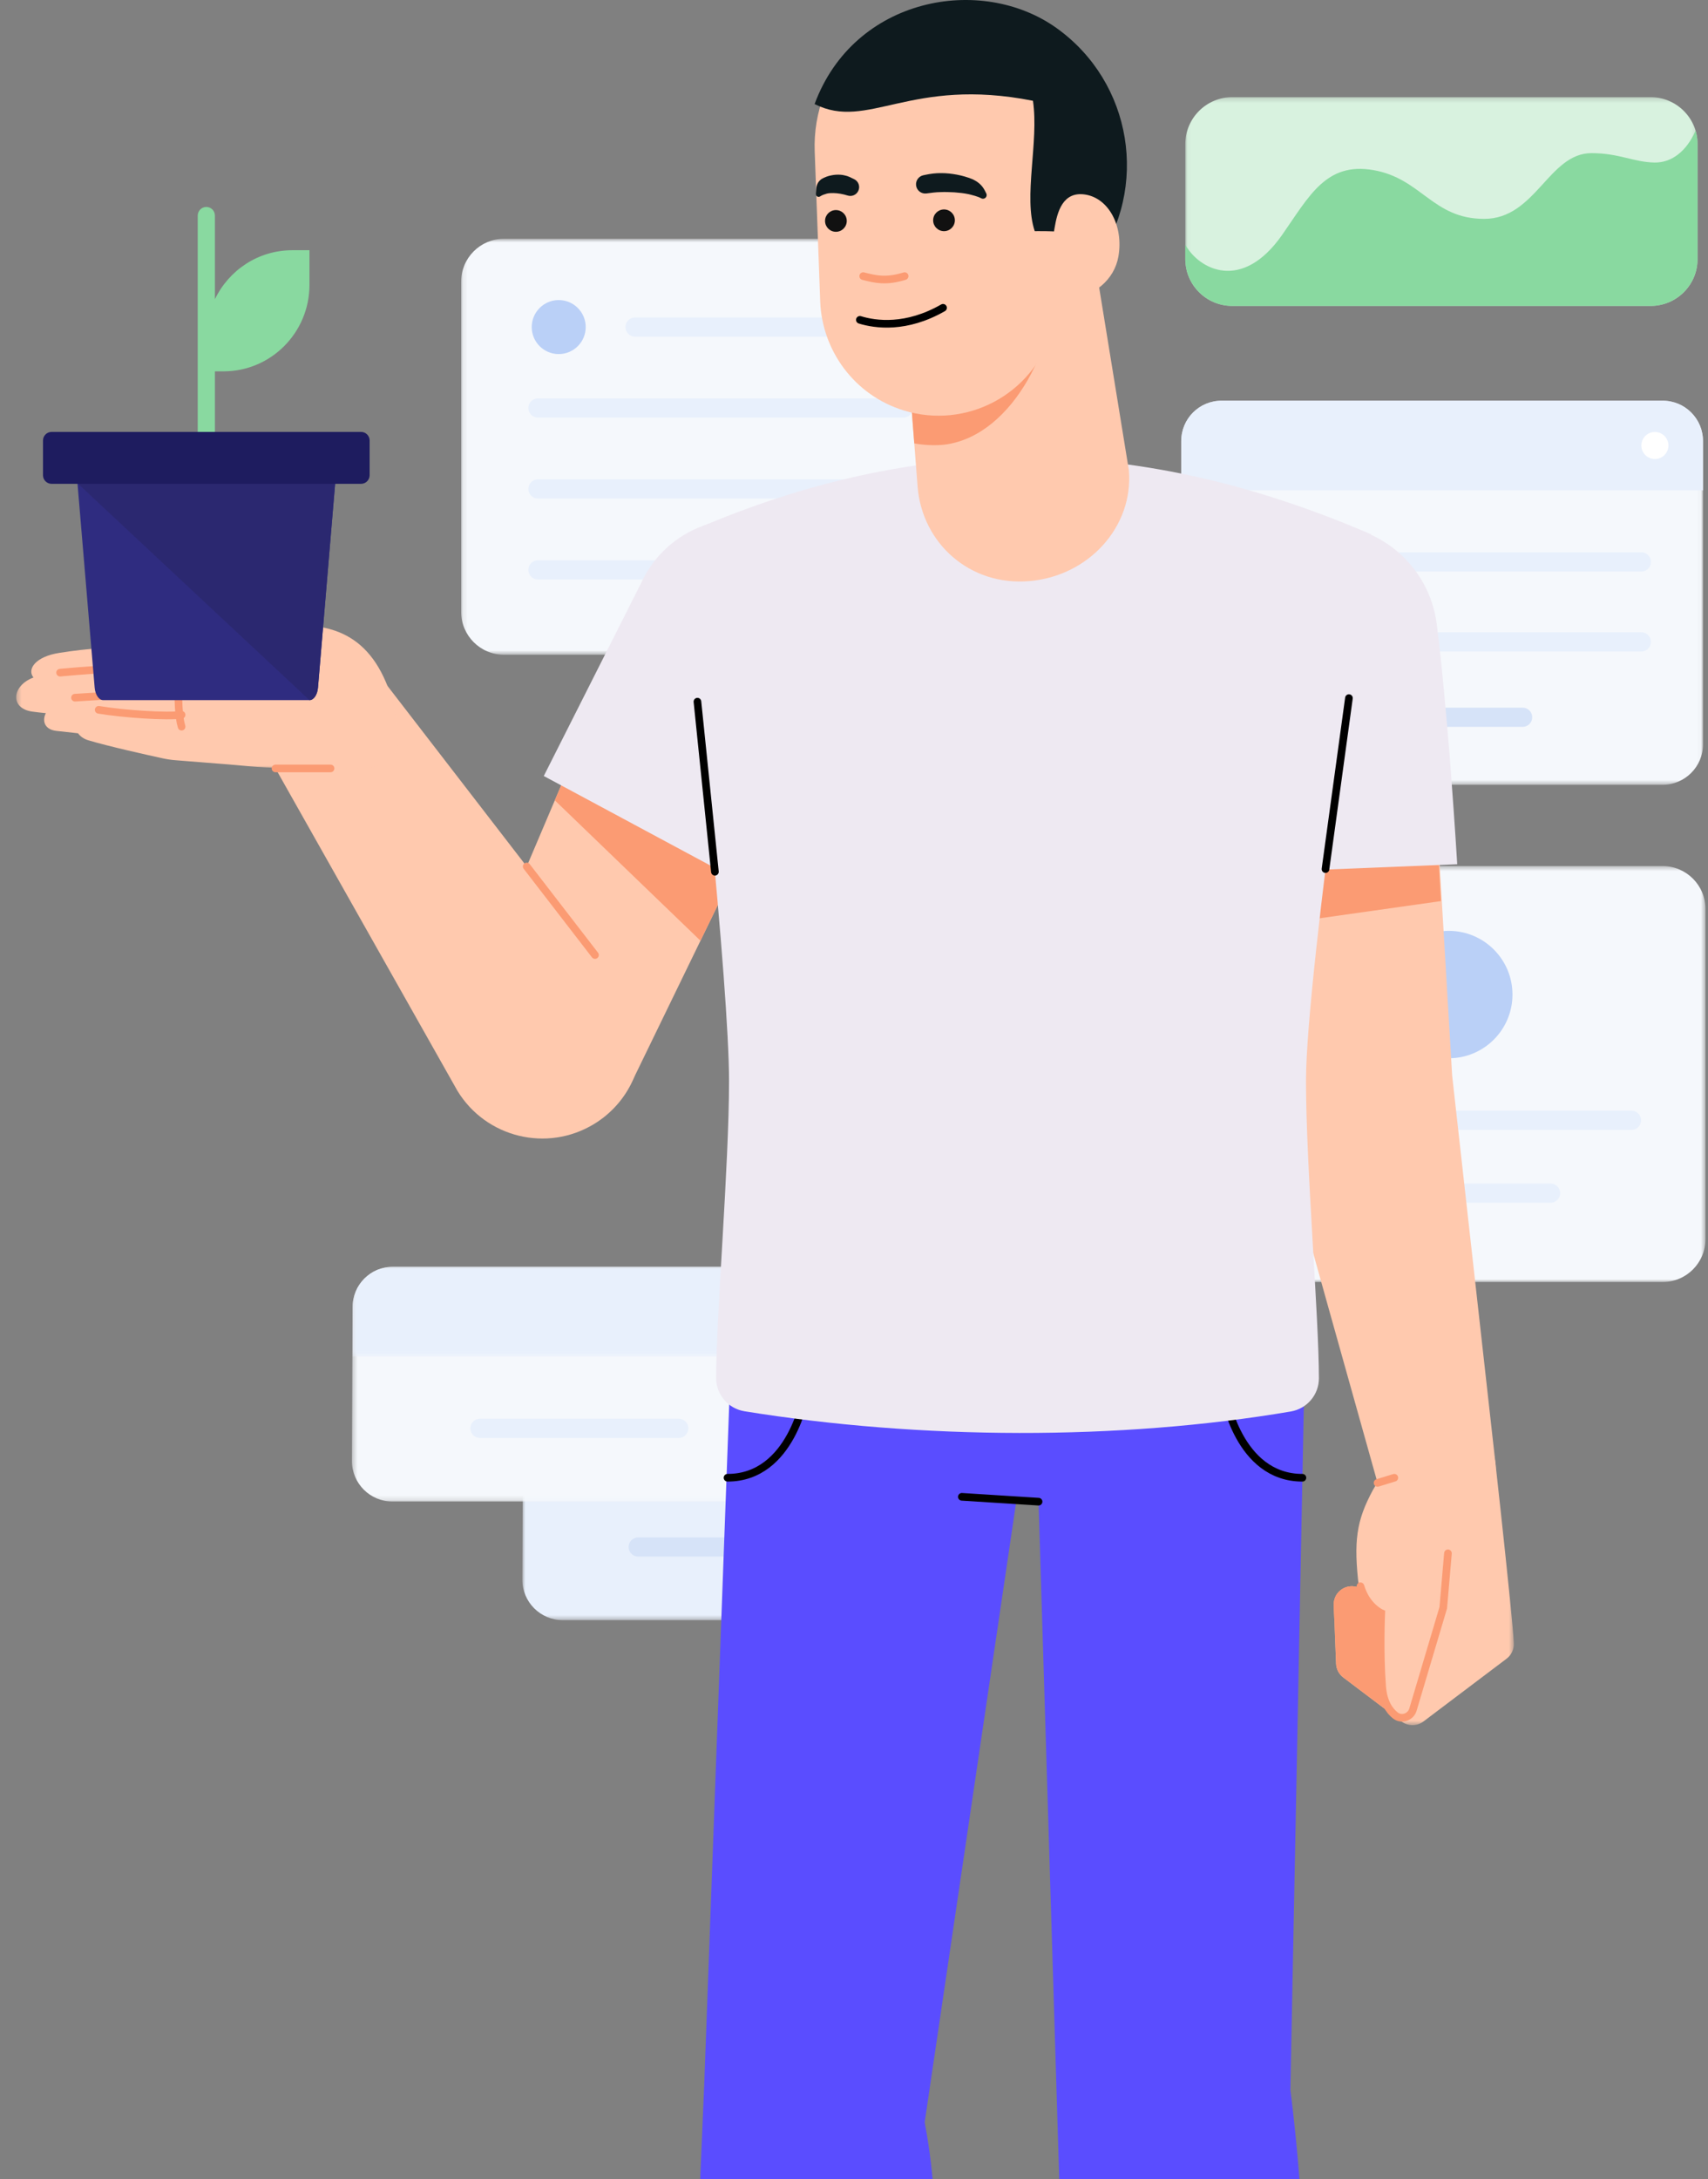 <svg width="356" height="454" viewBox="0 0 356 454" fill="none" xmlns="http://www.w3.org/2000/svg">
<rect x="0" y="0" width="356" height="454" fill="#808080" stroke="none"/>
<mask id="mask0_2007_1039" style="mask-type:luminance" maskUnits="userSpaceOnUse" x="96" y="49" width="108" height="88">
<path fill-rule="evenodd" clip-rule="evenodd" d="M96.117 49.746H203.699V136.411H96.117V49.746Z" fill="white"/>
</mask>
<g mask="url(#mask0_2007_1039)">
<path fill-rule="evenodd" clip-rule="evenodd" d="M194.77 136.411H105.046C100.115 136.411 96.117 132.414 96.117 127.482V58.676C96.117 53.744 100.115 49.746 105.046 49.746H194.77C199.702 49.746 203.7 53.744 203.7 58.676V127.482C203.7 132.414 199.702 136.411 194.77 136.411Z" fill="#F5F8FC"/>
</g>
<path fill-rule="evenodd" clip-rule="evenodd" d="M122.081 68.142C122.081 65.034 119.562 62.516 116.454 62.516C113.348 62.516 110.828 65.034 110.828 68.142C110.828 71.249 113.348 73.768 116.454 73.768C119.562 73.768 122.081 71.249 122.081 68.142Z" fill="#BAD0F7"/>
<path d="M132.367 68.142H188.278" stroke="#E8F0FC" stroke-width="4" stroke-linecap="round" stroke-linejoin="round"/>
<path d="M112.129 85.006H188.275" stroke="#E8F0FC" stroke-width="4" stroke-linecap="round" stroke-linejoin="round"/>
<path d="M112.129 101.868H188.275" stroke="#E8F0FC" stroke-width="4" stroke-linecap="round" stroke-linejoin="round"/>
<path d="M112.129 118.732H188.275" stroke="#E8F0FC" stroke-width="4" stroke-linecap="round" stroke-linejoin="round"/>
<mask id="mask1_2007_1039" style="mask-type:luminance" maskUnits="userSpaceOnUse" x="247" y="180" width="109" height="88">
<path fill-rule="evenodd" clip-rule="evenodd" d="M247.887 180.436H355.469V267.101H247.887V180.436Z" fill="white"/>
</mask>
<g mask="url(#mask1_2007_1039)">
<path fill-rule="evenodd" clip-rule="evenodd" d="M346.539 267.101H256.816C251.884 267.101 247.887 263.104 247.887 258.172V189.365C247.887 184.434 251.884 180.436 256.816 180.436H346.539C351.472 180.436 355.469 184.434 355.469 189.365V258.172C355.469 263.104 351.472 267.101 346.539 267.101Z" fill="#F5F8FC"/>
</g>
<path fill-rule="evenodd" clip-rule="evenodd" d="M315.245 207.206C315.245 199.878 309.303 193.936 301.974 193.936C294.644 193.936 288.703 199.878 288.703 207.206C288.703 214.536 294.644 220.478 301.974 220.478C309.303 220.478 315.245 214.536 315.245 207.206Z" fill="#BAD0F7"/>
<path d="M263.898 233.401H340.045" stroke="#E8F0FC" stroke-width="4" stroke-linecap="round" stroke-linejoin="round"/>
<path d="M280.762 248.578H323.182" stroke="#E8F0FC" stroke-width="4" stroke-linecap="round" stroke-linejoin="round"/>
<mask id="mask2_2007_1039" style="mask-type:luminance" maskUnits="userSpaceOnUse" x="108" y="288" width="85" height="50">
<path fill-rule="evenodd" clip-rule="evenodd" d="M108.871 288.625H192.818V337.545H108.871V288.625Z" fill="white"/>
</mask>
<g mask="url(#mask2_2007_1039)">
<path fill-rule="evenodd" clip-rule="evenodd" d="M184.254 337.545H117.303C112.646 337.545 108.871 333.77 108.871 329.113L109.004 297.057C109.004 292.4 112.779 288.625 117.436 288.625H184.387C189.044 288.625 192.818 292.4 192.818 297.057L192.686 329.113C192.686 333.77 188.91 337.545 184.254 337.545Z" fill="#E8F0FC"/>
</g>
<mask id="mask3_2007_1039" style="mask-type:luminance" maskUnits="userSpaceOnUse" x="109" y="288" width="84" height="20">
<path fill-rule="evenodd" clip-rule="evenodd" d="M109.004 288.625H192.818V307.311H109.004V288.625Z" fill="white"/>
</mask>
<g mask="url(#mask3_2007_1039)">
<path fill-rule="evenodd" clip-rule="evenodd" d="M192.819 307.311V297.057C192.819 292.4 189.043 288.625 184.387 288.625H117.435C112.779 288.625 109.004 292.4 109.004 297.057V307.311H192.819Z" fill="#D6E3F8"/>
</g>
<path d="M133.027 322.298H171.699" stroke="#D6E3F8" stroke-width="4" stroke-linecap="round" stroke-linejoin="round"/>
<mask id="mask4_2007_1039" style="mask-type:luminance" maskUnits="userSpaceOnUse" x="73" y="263" width="93" height="50">
<path fill-rule="evenodd" clip-rule="evenodd" d="M73.356 263.907H165.116V312.827H73.356V263.907Z" fill="white"/>
</mask>
<g mask="url(#mask4_2007_1039)">
<path fill-rule="evenodd" clip-rule="evenodd" d="M156.551 312.827H81.787C77.13 312.827 73.356 309.051 73.356 304.395L73.488 272.338C73.488 267.682 77.263 263.907 81.919 263.907H156.684C161.341 263.907 165.116 267.682 165.116 272.338L164.983 304.395C164.983 309.051 161.207 312.827 156.551 312.827Z" fill="#F5F8FC"/>
</g>
<mask id="mask5_2007_1039" style="mask-type:luminance" maskUnits="userSpaceOnUse" x="73" y="263" width="93" height="20">
<path fill-rule="evenodd" clip-rule="evenodd" d="M73.488 263.907H165.116V282.593H73.488V263.907Z" fill="white"/>
</mask>
<g mask="url(#mask5_2007_1039)">
<path fill-rule="evenodd" clip-rule="evenodd" d="M165.116 282.593V272.338C165.116 267.682 161.34 263.907 156.684 263.907H81.92C77.263 263.907 73.488 267.682 73.488 272.338V282.593H165.116Z" fill="#E8F0FC"/>
</g>
<path fill-rule="evenodd" clip-rule="evenodd" d="M157.422 273.25C157.422 271.692 156.159 270.43 154.601 270.43C153.043 270.43 151.781 271.692 151.781 273.25C151.781 274.807 153.043 276.07 154.601 276.07C156.159 276.07 157.422 274.807 157.422 273.25Z" fill="#D6E3F8"/>
<path d="M100.043 297.58H141.47" stroke="#E8F0FC" stroke-width="4" stroke-linecap="round" stroke-linejoin="round"/>
<mask id="mask6_2007_1039" style="mask-type:luminance" maskUnits="userSpaceOnUse" x="246" y="83" width="109" height="81">
<path fill-rule="evenodd" clip-rule="evenodd" d="M246.203 83.472H354.962V163.506H246.203V83.472Z" fill="white"/>
</mask>
<g mask="url(#mask6_2007_1039)">
<path fill-rule="evenodd" clip-rule="evenodd" d="M346.53 163.506H254.635C249.978 163.506 246.203 159.731 246.203 155.075V91.904C246.203 87.248 249.978 83.472 254.635 83.472H346.53C351.187 83.472 354.962 87.248 354.962 91.904V155.075C354.962 159.731 351.187 163.506 346.53 163.506Z" fill="#F5F8FC"/>
</g>
<path d="M283.805 149.434H317.359" stroke="#D6E3F8" stroke-width="4" stroke-linecap="round" stroke-linejoin="round"/>
<path d="M259.055 133.732H342.106" stroke="#E8F0FC" stroke-width="4" stroke-linecap="round" stroke-linejoin="round"/>
<path d="M259.055 117.074H342.106" stroke="#E8F0FC" stroke-width="4" stroke-linecap="round" stroke-linejoin="round"/>
<path fill-rule="evenodd" clip-rule="evenodd" d="M354.962 102.158V91.904C354.962 87.247 351.187 83.472 346.53 83.472H254.635C249.978 83.472 246.203 87.247 246.203 91.904V102.158H354.962Z" fill="#E8F0FC"/>
<mask id="mask7_2007_1039" style="mask-type:luminance" maskUnits="userSpaceOnUse" x="247" y="20" width="107" height="44">
<path fill-rule="evenodd" clip-rule="evenodd" d="M247.047 20.235H353.83V63.744H247.047V20.235Z" fill="white"/>
</mask>
<g mask="url(#mask7_2007_1039)">
<path fill-rule="evenodd" clip-rule="evenodd" d="M344.014 20.235H256.863C251.441 20.235 247.047 24.63 247.047 30.051V41.99V53.928C247.047 59.349 251.441 63.744 256.863 63.744H344.014C349.436 63.744 353.83 59.349 353.83 53.928V41.99V30.051C353.83 24.63 349.436 20.235 344.014 20.235Z" fill="#D8F2DF"/>
</g>
<path fill-rule="evenodd" clip-rule="evenodd" d="M353.83 53.927V41.989V30.051C353.83 29.067 353.682 28.119 353.412 27.223C351.569 31.422 348.5 33.916 344.877 33.862C340.505 33.797 337.502 31.906 331.713 31.906C322.78 31.906 320.094 45.601 309.342 45.601C298.589 45.601 296.294 37.178 286.251 35.44C276.395 33.734 272.901 40.829 267.262 48.9C258.828 60.973 249.878 56.094 247.047 50.976V53.927C247.047 59.349 251.441 63.743 256.863 63.743H344.014C349.436 63.743 353.83 59.349 353.83 53.927Z" fill="#89D9A0"/>
<path fill-rule="evenodd" clip-rule="evenodd" d="M347.749 92.816C347.749 91.257 346.487 89.995 344.929 89.995C343.372 89.995 342.109 91.257 342.109 92.816C342.109 94.373 343.372 95.636 344.929 95.636C346.487 95.636 347.749 94.373 347.749 92.816Z" fill="white"/>
<path fill-rule="evenodd" clip-rule="evenodd" d="M163.185 110.863C152.5 105.954 139.896 110.554 134.986 121.239L109.782 180.52L78.23 139.62C72.969 133.132 63.446 132.137 56.959 137.398C51.005 142.224 49.281 146.183 53.164 152.549L95.339 227.252C101.29 237.027 114.037 240.129 123.814 234.18C127.484 231.946 130.214 228.755 131.877 225.121L132.444 223.88L173.645 139.1C178.554 128.415 173.87 115.772 163.185 110.863Z" fill="#FFC9AE"/>
<path fill-rule="evenodd" clip-rule="evenodd" d="M115.641 166.74L134.987 121.239C139.896 110.553 152.499 105.954 163.185 110.863C173.87 115.772 178.553 128.415 173.644 139.1L146 195.987L115.641 166.74Z" fill="#FB9B73"/>
<path fill-rule="evenodd" clip-rule="evenodd" d="M113.34 161.673L133.64 121.454C138.93 109.938 152.512 104.983 164.027 110.273C175.541 115.562 180.588 129.186 175.298 140.701L155.309 184.213L113.34 161.673Z" fill="#EEE9F2"/>
<path fill-rule="evenodd" clip-rule="evenodd" d="M302.673 224.074L297.11 130.24C295.648 118.548 284.984 110.254 273.292 111.717C262.526 113.063 254.645 122.214 254.602 132.781L265.554 231.714C265.612 232.334 287.718 311.062 287.718 311.062C290.699 318.939 296.817 323.017 304.694 320.036C311.14 317.596 312.168 311.549 311.715 305.011L302.673 224.074Z" fill="#FFC9AE"/>
<path fill-rule="evenodd" clip-rule="evenodd" d="M261.3 193.26L254.605 132.781C254.647 122.213 262.528 113.063 273.294 111.716C284.986 110.254 295.651 118.547 297.114 130.241L300.339 187.733L261.3 193.26Z" fill="#FB9B73"/>
<path fill-rule="evenodd" clip-rule="evenodd" d="M253.736 182.081C253.318 174.751 252.97 167.416 252.645 160.08C252.346 151.035 252.021 141.991 252.067 132.925C252.113 121.139 260.902 110.935 272.909 109.434C285.949 107.802 297.843 117.051 299.474 130.092C300.599 139.087 301.353 148.106 302.133 157.123C302.711 164.765 303.262 172.408 303.731 180.057L253.736 182.081Z" fill="#EEE9F2"/>
<path fill-rule="evenodd" clip-rule="evenodd" d="M270.746 504.282C268.085 524.221 262.54 557.809 259.601 575.315H224.481L216.467 312.856L211.88 312.392L192.728 442.175C201.409 487.208 183.623 549.895 175.964 575.315H140.773L146.79 434.095L152.828 269.774C155.306 184.213 265.174 181.618 272.209 269.774L268.958 435.448C268.958 435.448 274.461 476.411 270.746 504.282Z" fill="#5A4DFF"/>
<path d="M271.463 307.874C258.068 307.874 255.25 290.58 255.25 290.58" stroke="black" stroke-width="1.594" stroke-linecap="round" stroke-linejoin="round"/>
<path d="M151.637 307.874C165.032 307.874 167.849 290.58 167.849 290.58" stroke="black" stroke-width="1.594" stroke-linecap="round" stroke-linejoin="round"/>
<path fill-rule="evenodd" clip-rule="evenodd" d="M285.793 111.331C285.793 111.331 272.211 202.421 272.211 225.195C272.211 242.943 274.9 274.224 274.9 287.162C274.9 290.59 272.414 293.496 269.033 294.07C233.364 300.129 191.816 299.953 155.183 294.023C151.779 293.472 149.265 290.557 149.265 287.109C149.265 274.137 151.954 242.919 151.954 225.195C151.954 205.959 144.975 137.995 141.964 117.341C141.451 113.83 143.691 110.767 146.965 109.4C193.742 89.873 238.236 90.798 285.793 111.331Z" fill="#EEE9F2"/>
<path fill-rule="evenodd" clip-rule="evenodd" d="M214.548 121.068C226.978 120.01 236.267 109.677 235.296 97.989L228.341 55.245L187.891 57.818L191.266 101.483C192.237 113.171 202.119 122.126 214.548 121.068Z" fill="#FFC9AE"/>
<mask id="mask8_2007_1039" style="mask-type:luminance" maskUnits="userSpaceOnUse" x="3" y="127" width="80" height="34">
<path fill-rule="evenodd" clip-rule="evenodd" d="M3.371 127.346H82.991V160.096H3.371V127.346Z" fill="white"/>
</mask>
<g mask="url(#mask8_2007_1039)">
<path fill-rule="evenodd" clip-rule="evenodd" d="M81.995 146.89C81.96 146.624 81.912 146.355 81.83 146.077C77.504 131.102 67.937 130.013 60.009 130.279C60.009 130.279 49.88 128.611 43.602 127.532C35.614 126.158 30.752 132.798 35.529 134.145C36.127 134.313 36.822 134.523 37.562 134.754C22.768 134.655 18.514 135.082 12.403 136.014C7.385 136.779 5.582 139.427 6.974 141.151C2.473 142.826 1.989 147.549 6.66 148.244C7.449 148.361 8.435 148.472 9.55 148.577C8.721 150.248 9.33 151.998 11.758 152.276C12.809 152.397 14.392 152.569 16.265 152.77C16.718 153.397 17.412 153.928 18.383 154.221C22.659 155.509 30.848 157.324 33.998 158.007C34.843 158.191 35.693 158.316 36.555 158.383L47.951 159.288C50.622 159.542 53.012 159.757 55.475 159.885L55.528 159.889V159.887C58.169 160.023 60.897 160.058 64.16 159.924C72.205 159.592 83.479 162.421 82.975 153.436C82.843 151.075 82.562 148.859 81.995 146.89Z" fill="#FFC9AE"/>
</g>
<mask id="mask9_2007_1039" style="mask-type:luminance" maskUnits="userSpaceOnUse" x="277" y="298" width="39" height="62">
<path fill-rule="evenodd" clip-rule="evenodd" d="M277.984 298.062H315.524V359.422H277.984V298.062Z" fill="white"/>
</mask>
<g mask="url(#mask9_2007_1039)">
<path fill-rule="evenodd" clip-rule="evenodd" d="M282.231 330.51C282.588 330.553 282.925 330.652 283.244 330.788C282.102 321.124 282.674 316.859 286.175 310.397C290.797 301.868 310.096 290.519 311.717 305.011C311.717 305.011 313.61 322.057 314.724 333.22L314.725 333.224C315.147 337.459 315.459 340.851 315.512 342.135C315.512 342.152 315.504 342.171 315.504 342.188L315.523 342.395C315.572 343.637 315.01 344.824 314.018 345.573L296.683 358.657C295.332 359.678 293.466 359.677 292.117 358.655L279.981 349.482C279.076 348.798 278.527 347.745 278.481 346.612L277.988 334.424C277.892 332.089 279.911 330.227 282.231 330.51Z" fill="#FFC9AE"/>
</g>
<path fill-rule="evenodd" clip-rule="evenodd" d="M219.866 55.785C220.961 70.85 211.388 90.57 197.154 92.601C194.976 92.911 192.21 92.702 190.562 92.368L187.891 57.819L219.866 55.785Z" fill="#FB9B73"/>
<path fill-rule="evenodd" clip-rule="evenodd" d="M228.398 39.249L219.215 69.165C215.215 82.196 201.41 89.517 188.379 85.516C178.077 82.355 171.349 73.019 170.958 62.827L169.81 31.555C169.203 15.017 182.117 1.119 198.655 0.513C215.193 -0.094 229.091 12.82 229.698 29.358C229.823 32.758 229.331 36.166 228.398 39.249Z" fill="#FFC9AE"/>
<path fill-rule="evenodd" clip-rule="evenodd" d="M220.278 5.889C204.552 -5.407 178.009 -0.616 169.789 21.679C180.914 27.314 189.674 15.923 215.301 20.998C216.572 29.597 213.248 40.992 215.673 48.161C215.673 48.161 219.526 48.069 222.714 48.444C227.724 48.292 228.243 52.994 228.301 54.816C239.596 39.09 236.004 17.184 220.278 5.889Z" fill="#0E1A1E"/>
<path fill-rule="evenodd" clip-rule="evenodd" d="M219.816 47.436L218.026 57.968C217.583 60.568 219.78 62.853 222.397 62.532C228.044 61.841 232.285 58.279 233.117 53.398C234.183 47.126 231.129 41.374 226.295 40.551C221.462 39.728 220.351 44.293 219.816 47.436Z" fill="#FFC9AE"/>
<path fill-rule="evenodd" clip-rule="evenodd" d="M171.965 46.029C171.965 47.279 172.978 48.292 174.23 48.292C175.479 48.292 176.492 47.279 176.492 46.029C176.492 44.779 175.479 43.765 174.23 43.765C172.978 43.765 171.965 44.779 171.965 46.029Z" fill="#111111"/>
<path fill-rule="evenodd" clip-rule="evenodd" d="M194.496 45.898C194.496 47.148 195.51 48.161 196.761 48.161C198.01 48.161 199.023 47.148 199.023 45.898C199.023 44.647 198.01 43.634 196.761 43.634C195.51 43.634 194.496 44.647 194.496 45.898Z" fill="#111111"/>
<path fill-rule="evenodd" clip-rule="evenodd" d="M170.127 39.367C170.201 38.296 170.665 37.696 171.255 37.289C171.86 36.929 172.547 36.679 173.223 36.544C173.899 36.398 174.571 36.361 175.213 36.41C175.531 36.434 175.849 36.478 176.151 36.568C176.46 36.641 176.756 36.72 177.046 36.859L178.023 37.323C178.942 37.759 179.331 38.856 178.893 39.773C178.495 40.612 177.544 41.008 176.681 40.737C175.686 40.422 174.688 40.25 173.737 40.227C173.261 40.223 172.784 40.226 172.32 40.343C171.87 40.483 171.386 40.615 170.954 40.91C170.693 41.09 170.336 41.025 170.156 40.764C170.08 40.654 170.047 40.525 170.056 40.4L170.127 39.367Z" fill="#0E1A1E"/>
<path fill-rule="evenodd" clip-rule="evenodd" d="M204.521 41.315C203.766 40.909 202.751 40.67 201.826 40.445C200.872 40.241 199.895 40.148 198.923 40.071C197.946 40.018 196.974 39.983 195.999 40.026C195.029 40.038 194.059 40.179 193.102 40.304C192.048 40.442 191.081 39.699 190.942 38.645C190.812 37.642 191.477 36.72 192.449 36.513L192.925 36.414C193.996 36.188 195.093 36.053 196.19 36.07C197.287 36.064 198.385 36.193 199.467 36.392C200.551 36.598 201.619 36.903 202.652 37.317C203.668 37.785 204.637 38.448 205.289 39.741L205.569 40.295C205.76 40.672 205.608 41.133 205.229 41.324C204.999 41.44 204.734 41.426 204.521 41.315Z" fill="#0E1A1E"/>
<path d="M196.559 64.127C188.889 68.523 182.485 67.644 179.223 66.638" stroke="black" stroke-width="1.594" stroke-linecap="round" stroke-linejoin="round"/>
<path d="M188.553 57.528C184.663 58.713 182.553 58.197 179.918 57.528" stroke="#FB9B73" stroke-width="1.594" stroke-linecap="round" stroke-linejoin="round"/>
<path d="M54.199 132.56C46.971 134.968 43.583 134.764 37.566 134.755" stroke="#FB9B73" stroke-width="1.594" stroke-linecap="round"/>
<path d="M37.57 136.839C37.57 136.839 36.539 147.129 37.848 151.393" stroke="#FB9B73" stroke-width="1.594" stroke-linecap="round"/>
<path d="M12.523 140.138C20.976 139.344 37.382 138.473 37.382 138.473" stroke="#FB9B73" stroke-width="1.594" stroke-linecap="round"/>
<path d="M15.633 145.354L36.843 144.033" stroke="#FB9B73" stroke-width="1.594" stroke-linecap="round"/>
<path d="M20.57 147.883C25.889 148.767 34.751 149.334 37.849 148.929" stroke="#FB9B73" stroke-width="1.594" stroke-linecap="round"/>
<path d="M109.781 180.52L124.014 198.97" stroke="#FB9B73" stroke-width="1.594" stroke-linecap="round"/>
<path d="M287.125 308.943L290.62 307.875" stroke="#FB9B73" stroke-width="1.594" stroke-linecap="round"/>
<path fill-rule="evenodd" clip-rule="evenodd" d="M278.106 337.339L277.988 334.424C277.893 332.09 279.912 330.226 282.231 330.51C282.583 330.553 282.917 330.651 283.231 330.783L284.336 343.971L278.106 337.339Z" fill="#FB9B73"/>
<path d="M301.798 323.618L300.821 334.953L294.507 356.173C294.039 357.748 292.123 358.408 290.829 357.395C289.571 356.409 288.335 354.619 288.082 351.368C287.532 344.333 287.892 336.078 287.892 336.078C287.892 336.078 284.806 334.731 283.562 330.48" stroke="#FB9B73" stroke-width="1.594" stroke-linecap="round"/>
<path fill-rule="evenodd" clip-rule="evenodd" d="M282.231 330.509C282.588 330.552 282.925 330.652 283.244 330.788C283.188 330.32 283.141 329.876 283.094 329.434C284.854 333.73 287.893 336.077 287.893 336.077C287.893 336.077 287.784 343.863 287.878 347.823C287.942 350.477 288.444 353.613 289.613 356.764L279.981 349.482C279.076 348.798 278.527 347.745 278.481 346.612L277.988 334.424C277.892 332.089 279.911 330.227 282.231 330.509Z" fill="#FB9B73"/>
<path d="M276.273 181.066L281.158 145.443" stroke="black" stroke-width="1.594" stroke-linecap="round" stroke-linejoin="round"/>
<path d="M149.009 181.618L145.367 146.184" stroke="black" stroke-width="1.594" stroke-linecap="round" stroke-linejoin="round"/>
<path d="M216.47 312.857L200.477 311.847" stroke="black" stroke-width="1.594" stroke-linecap="round" stroke-linejoin="round"/>
<path d="M68.895 160.095H57.422" stroke="#FB9B73" stroke-width="1.594" stroke-linecap="round"/>
<g clip-path="url(#clip0_2007_1039)">
<path d="M69.442 98.244C69.101 97.579 68.608 97.195 68.088 97.195H17.921C17.401 97.195 16.908 97.579 16.567 98.244C16.227 98.911 16.073 99.795 16.147 100.668L19.73 143.255C19.856 144.753 20.612 145.866 21.504 145.866H64.504C65.397 145.866 66.153 144.753 66.279 143.255L69.862 100.668C69.936 99.795 69.782 98.911 69.442 98.244Z" fill="#2F2C80"/>
<path d="M17.92 97.195C17.4 97.195 16.907 97.578 16.566 98.244C16.226 98.911 16.072 99.794 16.146 100.668L64.503 145.866C65.396 145.866 66.152 144.753 66.278 143.254L69.861 100.668C69.934 99.794 69.78 98.911 69.441 98.244C69.1 97.578 68.606 97.195 68.087 97.195H17.92Z" fill="#2B2870"/>
<path d="M60.92 52.13C53.813 52.13 47.691 56.304 44.794 62.338V44.92C44.794 43.924 43.993 43.117 43.003 43.117C42.012 43.117 41.211 43.924 41.211 44.92V91.788C41.211 92.783 42.012 93.59 43.003 93.59C43.993 93.59 44.794 92.783 44.794 91.788V77.367H46.586C56.481 77.367 64.503 69.296 64.503 59.341V52.13H60.92Z" fill="#89D9A0"/>
<path d="M75.254 100.801H10.753C9.762 100.801 8.961 99.993 8.961 98.998V91.787C8.961 90.792 9.762 89.985 10.753 89.985H75.254C76.244 89.985 77.046 90.792 77.046 91.787V98.998C77.046 99.993 76.244 100.801 75.254 100.801Z" fill="#1E1C5F"/>
</g>
<defs>
<clipPath id="clip0_2007_1039">
<rect width="86.002" height="104.551" fill="white" transform="translate(0 41.315)"/>
</clipPath>
</defs>
</svg>
